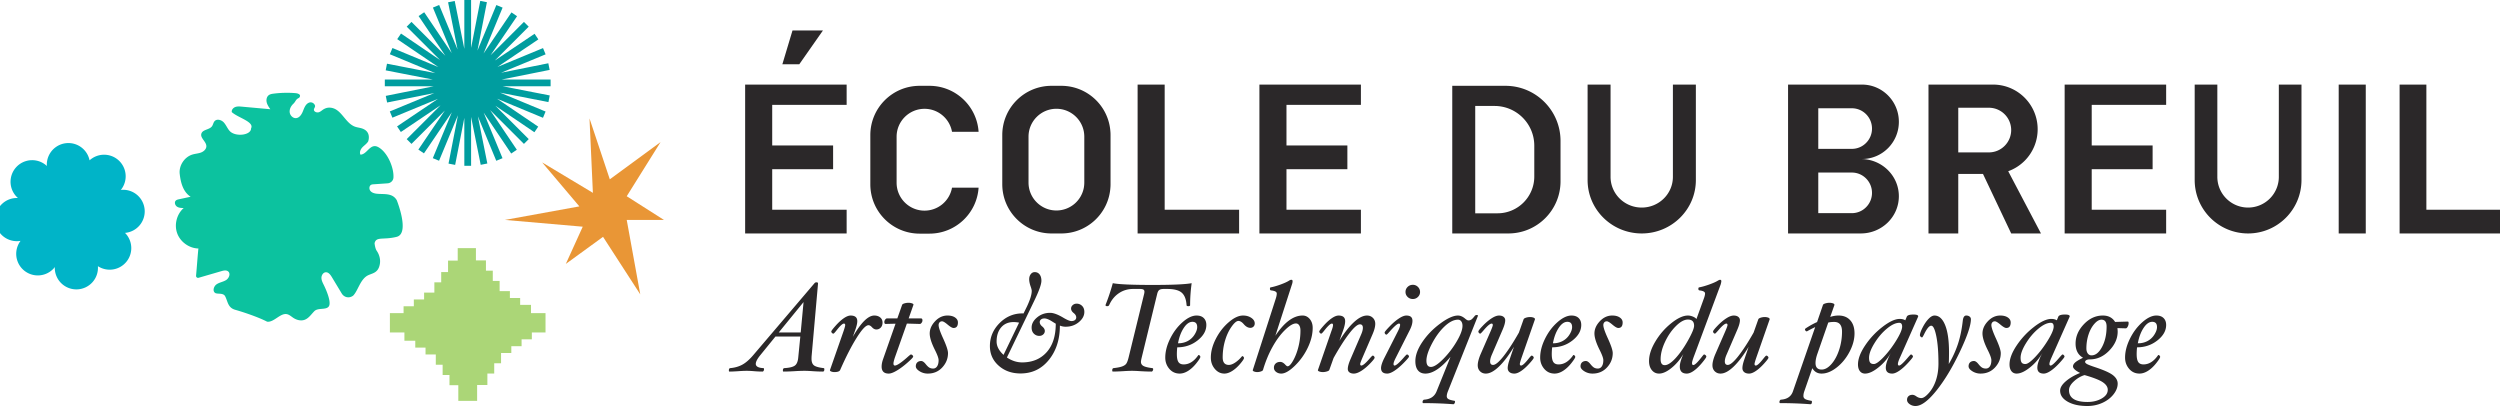 <svg xmlns="http://www.w3.org/2000/svg" width="738.913" height="120"><path d="M220.238 69h30v-7h-22V50h18v-7h-18V31h22v-6h-30v44zm23-60h-9l-3 10h5l7-10zm30.02 23.161c2.272 0 4.34.923 5.835 2.418a8.26 8.26 0 0 1 2.291 4.379h7.854c-.495-7.593-6.815-13.593-14.534-13.593h-2.893c-8.048 0-14.573 6.525-14.573 14.573v14.544c0 8.048 6.525 14.573 14.573 14.573h2.893c7.719 0 14.04-6 14.534-13.593h-7.854a8.26 8.26 0 0 1-8.126 6.796c-4.554 0-8.253-3.699-8.253-8.252V40.414c0-4.554 3.7-8.253 8.253-8.253zm40.425-6.797h-2.89c-8.038 0-14.555 6.516-14.555 14.555v14.526c0 8.039 6.517 14.555 14.556 14.555h2.89c7.708 0 14.021-5.993 14.516-13.576.029-.32.038-.65.038-.98V39.92c0-.33-.01-.66-.038-.98-.495-7.583-6.808-13.575-14.517-13.575zm6.798 28.606c0 .494-.049.98-.126 1.454a8.25 8.25 0 0 1-8.117 6.788c-4.548 0-8.242-3.694-8.242-8.242V40.394c0-4.548 3.694-8.243 8.242-8.243 2.27 0 4.335.922 5.828 2.415a8.25 8.25 0 0 1 2.289 4.373c.077.476.126.96.126 1.455V53.97zM372.238 69h30v-7h-22V50h18v-7h-18V31h22v-6h-30v44zm-28-44h-8v44h30v-7h-22V25zm100.71.364h-15.71V69h16.582c8.514 0 15.418-6.904 15.418-15.418V41.655c0-9-7.292-16.291-16.29-16.291zm8.533 26.812c0 6.002-4.868 10.87-10.87 10.87h-6.585V31.318h5.702c6.497 0 11.753 5.255 11.753 11.743v9.115zm40.97.085c0 5.022-4.122 9.087-9.213 9.087a9.255 9.255 0 0 1-6.516-2.66 9.004 9.004 0 0 1-2.696-6.427V25h-6.788v28.217c0 8.714 7.166 15.783 16 15.783s16-7.069 16-15.783V25h-6.787v27.26zm63.592-8.481a11.008 11.008 0 0 0 3.195-7.78c0-6.08-4.882-11-10.916-11h-21.834v44h21.496c3.107 0 5.915-1.23 7.96-3.22 2.034-1.99 3.294-4.74 3.294-7.78 0-6.08-5.041-11-11.254-11h.338c3.017 0 5.746-1.23 7.72-3.22zM553.299 57c0 1.66-.665 3.16-1.747 4.24a5.878 5.878 0 0 1-4.208 1.76h-9.924V51h9.924c3.285 0 5.955 2.69 5.955 6zm-5.955-13h-9.924V32h9.924c3.285 0 5.955 2.69 5.955 6 0 1.66-.665 3.16-1.747 4.24a5.878 5.878 0 0 1-4.208 1.76zm51.054 3.538a13.186 13.186 0 0 0 3.863-9.338c0-7.294-5.906-13.2-13.2-13.2h-19.067v44h8.8V51.4h7.304l8.34 17.6h8.8l-9.68-18.392a13.152 13.152 0 0 0 4.84-3.07zm-10.56-2.494h-9.044v-13.2h9.044a6.597 6.597 0 0 1 4.664 11.264 6.568 6.568 0 0 1-4.664 1.936zM610.238 69h30v-7h-22V50h18v-7h-18V31h22v-6h-30v44zm63.305-16.74a9.083 9.083 0 0 1-9.087 9.088 9.066 9.066 0 0 1-6.428-2.66 9.066 9.066 0 0 1-2.66-6.427V25h-6.695v28.217c0 8.714 7.069 15.783 15.783 15.783 8.714 0 15.782-7.069 15.782-15.783V25h-6.695v27.26zM717.152 62V25h-7.914v44h29.675v-7h-21.761zm-25.914 7h8V25h-8v44z" fill="#2b2829"/><path fill="#e99636" d="M178.238 70l11 17-4-22h11l-11-7 10-16-15 11-6-18 1 22-15-9 11 13-22 4 23 2-5 11z"/><path fill="#009d9f" d="M162.738 23.5h-14.434l14.152-2.84-.393-1.961-13.946 2.799 13.144-5.435-.764-1.849-13.462 5.567 12.082-8.138L158 9.983l-11.736 7.906L156.27 7.883l-1.415-1.414-9.867 9.867 7.837-11.546-1.655-1.123-8.245 12.147 5.627-13.56-1.847-.766-5.584 13.455 2.79-14.298-1.963-.383-2.71 13.888V0h-2v14.435L134.398.282l-1.96.394 2.798 13.946-5.435-13.145-1.848.764 5.566 13.462-8.138-12.082-1.659 1.117 7.905 11.736L121.621 6.47l-1.414 1.414 9.867 9.867-11.546-7.837-1.123 1.655 12.148 8.245-13.56-5.627-.767 1.848 13.455 5.583-14.298-2.79-.383 1.964L127.89 23.5h-14.15v2h14.434l-14.152 2.84.393 1.961 13.946-2.799-13.145 5.435.764 1.849 13.463-5.567-12.083 8.138 1.118 1.66 11.736-7.906-10.006 10.006 1.414 1.414 9.867-9.867-7.836 11.546 1.655 1.123 8.245-12.147-5.627 13.56 1.847.766 5.583-13.455-2.789 14.298 1.963.383 2.71-13.888V49h2V34.565l2.84 14.153 1.96-.394-2.798-13.946 5.435 13.145 1.848-.764-5.566-13.462 8.138 12.082 1.659-1.117-7.905-11.737 10.005 10.006 1.415-1.414-9.867-9.867 11.545 7.837 1.123-1.655-12.147-8.245 13.56 5.627.767-1.848-13.455-5.583 14.298 2.79.383-1.964-13.889-2.709h14.15z"/><path d="M42.754 61.985a6.385 6.385 0 0 0-6.86-5.873l-.2.048a6.382 6.382 0 0 0-.779-8.898 6.383 6.383 0 0 0-8.443.128 6.383 6.383 0 0 0-12.623 1.701l-.149-.174a6.382 6.382 0 1 0-8.399 9.612 6.382 6.382 0 1 0 .772 12.663 6.38 6.38 0 0 0 9.98 7.943l.16-.258-.022.266a6.382 6.382 0 1 0 12.746-.47 6.382 6.382 0 0 0 8.331-1.193 6.382 6.382 0 0 0-.318-8.644 6.383 6.383 0 0 0 5.804-6.85z" fill="#00b4c8"/><path fill="#abd677" d="M161.238 92.548h-4.292v-2.445h-3.208V88.08h-3.033v-2.022h-3.033v-3.033h-2.022v-3.033h-2.022V76.96h-2.96v-3.62h-5.385v3.693h-2.858v3.383h-2.022v3.033h-2.022v3.033h-3.033v2.022h-3.033v2.022h-3.033v2.022h-4.044v5.724h4.293v2.446h3.208v2.022h3.033v2.022h3.033v3.033h2.022v3.033h2.022v3.033h2.61v4.631h5.56v-4.704h3.033v-3.384h2.022v-3.033h2.021v-3.033h3.033v-2.022h3.033v-2.022h3.033v-2.022h4.044z"/><path d="M110.709 71.9s.142 1.512.637 2.231c.806 1.171 1.176 2.615.908 4.012-.56 2.915-2.648 2.54-4.028 3.562-1.853 1.37-2.482 4.231-3.803 5.64-1.134.906-2.676.63-3.426-.613l-2.917-4.838c-.412-.683-.978-1.454-1.775-1.42-.797.033-1.326.923-1.297 1.72.03.798.445 1.52.793 2.238.561 1.159 2.223 4.882 1.39 6.114a1.193 1.193 0 0 1-.178.208c-.925.856-3.08.193-4.099 1.214-.914.915-1.657 2.105-2.871 2.55-1.1.405-2.361.08-3.339-.565-.606-.401-1.161-.933-1.87-1.091-1.98-.44-3.89 2.516-5.895 2.21l-.053-.028c-2.454-1.265-6.685-2.718-9.34-3.471-.536-.152-1.026-.393-1.428-.794-.854-.853-1.01-2.167-1.582-3.23s-2.298-.549-2.93-.955c-.863-.558-.433-1.989.415-2.567.848-.578 1.937-.703 2.805-1.25s1.4-1.916.604-2.563c-.537-.436-1.325-.265-1.99-.072l-6.738 1.96a.588.588 0 0 1-.753-.619c.246-2.642.426-5.428.688-8.036-2.73-.06-5.333-1.928-6.265-4.496-.932-2.567-.133-5.668 1.923-7.467-.684-.008-1.41-.028-1.978-.408-.568-.38-.852-1.262-.384-1.76.245-.26.616-.347.965-.422l3.446-.742c-2.219-1.428-2.935-4.131-3.23-6.754-.278-2.483 1.427-5.043 3.826-5.742.823-.24 1.7-.282 2.5-.589s1.555-.996 1.552-1.853c-.003-1.381-1.894-2.42-1.47-3.734.4-1.235 2.348-1.1 3.121-2.144.347-.47.404-1.12.802-1.546.693-.742 1.992-.36 2.684.383.692.743 1.05 1.745 1.722 2.506 1.655 1.871 6.387 1.321 6.35-.732 1.037-1.947-3.826-3.115-5.696-4.814-.108-.643.407-1.26 1.016-1.493.609-.234 1.285-.179 1.935-.12l8.45.764c-.446-.631-.902-1.282-1.08-2.034-.18-.752-.017-1.638.595-2.11.405-.311.934-.398 1.44-.462a31.55 31.55 0 0 1 6.183-.172c.492.035 1.01.09 1.408.38s.233.905-.214 1.114c-.861.404-.838 1.022-1.533 1.671-.696.65-1.193 1.585-1.08 2.53.11.945.976 1.812 1.922 1.709.98-.107 1.6-1.09 1.97-2.002.398-.977.758-2.09 1.748-2.54a1.338 1.338 0 0 1 1.528.312c.714.782.065 1.13-.005 1.651-.091.679.85 1.063 1.494.83.355-.128.657-.356.958-.588.588-.454 1.301-.757 2.045-.762 3.605-.023 4.574 4.589 7.715 5.656.674.229 1.397.288 2.069.523 2.83.99 1.75 3.808 1.749 3.809-.417.691-1.13 1.141-1.687 1.726-.557.584-.965 1.474-.586 2.186 1.698-.051 2.566-2.557 4.264-2.522.513.01.989.268 1.414.556 2.54 1.72 4.255 6.067 4.064 8.773-.064.904-.82 1.604-1.725 1.666l-4.138.284c-.248.017-.505.036-.726.15-.622.32-.655 1.277-.211 1.818.444.54 1.179.742 1.874.818 2.141.233 4.607-.303 5.905 1.912 0 0 3.972 9.834-.028 10.834s-6.06-.199-6.53 1.9z" fill="#0cc29f"/><path d="M243.456 108.803c-1.472-.173-2.439-.452-2.902-.836-.463-.383-.694-1.02-.694-1.912 0-.223.006-.465.018-.724l1.903-21.52c0-.249-.152-.372-.456-.372a.763.763 0 0 0-.61.296l-18.17 21.336c-1.091 1.262-2.144 2.17-3.158 2.72-1.015.551-2.195.889-3.54 1.012-.279.025-.418.254-.418.687 0 .223.064.334.19.334.61 0 1.465-.037 2.569-.11a37.545 37.545 0 0 1 2.416-.112c.685 0 1.453.037 2.303.111.887.074 1.705.111 2.454.111.127 0 .235-.07.323-.21s.134-.3.134-.482c0-.22-.064-.329-.19-.329-1.497-.074-2.246-.496-2.246-1.265 0-.558.378-1.329 1.134-2.313l4.685-5.762h7.345l-.606 6.127c-.102 1.226-.438 2.047-1.009 2.46-.57.416-1.597.667-3.082.753-.304.025-.456.254-.456.687 0 .223.063.334.19.334.85 0 1.915-.037 3.196-.11a50.437 50.437 0 0 1 2.979-.112c.682 0 1.515.037 2.501.111 1.116.074 2.106.111 2.968.111.28 0 .419-.235.419-.706 0-.197-.064-.303-.19-.315zm-6.796-10.528h-6.496l7.337-8.992-.841 8.992zm23.501-4.447c-.456-.378-1.04-.567-1.75-.567-1.827 0-3.945 2.105-6.356 6.314l.72-2.006c.405-1.139.609-2.017.609-2.637 0-1.114-.66-1.67-1.979-1.67-.57 0-1.245.268-2.025.807-.78.538-1.588 1.281-2.424 2.228-.837.947-1.255 1.508-1.255 1.68 0 .137.063.276.19.418a.589.589 0 0 0 .457.214c.101 0 .406-.322.913-.965 1.04-1.338 1.763-2.006 2.17-2.006.253 0 .38.149.38.445 0 .249-.165.855-.495 1.82l-3.995 11.439-.02.093c0 .148.137.275.41.38s.573.158.903.158c.964 0 1.535-.21 1.713-.631 1.657-3.789 3.269-6.939 4.837-9.452 1.567-2.513 2.744-3.77 3.531-3.77.318 0 .654.193 1.01.576.419.459.856.687 1.314.687.507 0 .939-.185 1.294-.557.356-.371.533-.866.533-1.485 0-.631-.228-1.135-.685-1.513zm9.057 10.946c-.09 0-.47.303-1.143.91-1.79 1.572-2.983 2.358-3.58 2.358-.28 0-.418-.198-.418-.595 0-.321.127-.878.38-1.67l3.582-10.139 3.843.111c.164 0 .333-.11.504-.334.171-.223.257-.458.257-.705 0-.396-.14-.594-.42-.594h-3.658l1.406-3.993.019-.092c0-.15-.156-.276-.465-.381a3.083 3.083 0 0 0-.997-.158c-.404 0-.807.058-1.205.176-.399.118-.63.27-.693.455l-1.408 3.993h-3.082c-.165 0-.333.114-.504.343-.172.229-.257.461-.257.696 0 .397.127.594.38.594l2.93-.074-3.653 10.399c-.304.854-.456 1.609-.456 2.265 0 1.386.697 2.08 2.093 2.08.596 0 1.392-.294 2.388-.883.995-.587 2.051-1.374 3.168-2.358 1.116-.984 1.674-1.574 1.674-1.773 0-.136-.07-.275-.21-.418a.65.65 0 0 0-.475-.213zm13.062-10.937c-.565-.384-1.31-.576-2.236-.576-1.382 0-2.604.564-3.662 1.69-1.06 1.127-1.59 2.334-1.59 3.621 0 1.2.52 2.835 1.561 4.902.71 1.424 1.066 2.414 1.066 2.97 0 .78-.147 1.39-.438 1.83-.292.44-.692.659-1.199.659-.393 0-.745-.084-1.056-.25-.311-.168-.675-.511-1.094-1.031-.495-.631-.945-.947-1.35-.947-.495 0-.886.139-1.171.417-.285.279-.428.66-.428 1.143 0 .508.368.993 1.104 1.457a4.472 4.472 0 0 0 2.435.696c1.738 0 3.168-.609 4.29-1.828 1.123-1.22 1.684-2.628 1.684-4.225 0-.804-.482-2.259-1.446-4.363-.888-1.932-1.331-3.237-1.331-3.919 0-.32.091-.587.275-.798.184-.21.435-.316.752-.316.33 0 .875.322 1.636.966.787.669 1.37 1.003 1.75 1.003.863 0 1.295-.545 1.295-1.634 0-.594-.283-1.083-.847-1.467zm35.931-4.085c-.444 0-.827.142-1.15.427-.324.285-.486.625-.486 1.02 0 .472.254.911.761 1.32.507.395.761.83.761 1.3a.941.941 0 0 1-.38.779c-.254.198-.597.297-1.028.297-.507 0-1.325-.34-2.454-1.02-1.586-.942-2.873-1.412-3.863-1.412-1.471 0-2.749.449-3.834 1.346-1.084.898-1.626 1.903-1.626 3.017 0 .755.221 1.353.666 1.793.443.439.982.658 1.617.658.444 0 .824-.142 1.142-.426.316-.285.475-.626.475-1.022 0-.47-.247-.91-.742-1.318-.508-.409-.76-.848-.76-1.319a.95.95 0 0 1 .38-.77c.253-.205.59-.306 1.008-.306.596 0 1.395.327 2.398.983.418.26.735.453.95.576 0 3.615-.9 6.425-2.701 8.43-1.801 2.006-4.218 3.009-7.25 3.009-1.534 0-3.031-.483-4.49-1.447l8.068-16.732c1.42-2.934 2.13-4.915 2.13-5.942 0-.792-.177-1.418-.532-1.875-.355-.459-.837-.688-1.446-.688-.47 0-.86.202-1.17.603-.311.403-.466.908-.466 1.514 0 .582.144 1.294.433 2.136.214.594.321 1.033.321 1.318 0 1.052-.468 2.575-1.403 4.568l-1.024 2.08a3.013 3.013 0 0 0-.323-.019c-2.601 0-4.853.956-6.756 2.869s-2.855 4.175-2.855 6.787c0 2.327.863 4.258 2.588 5.793 1.725 1.535 3.881 2.302 6.469 2.302 3.425 0 6.219-1.34 8.381-4.02 2.163-2.68 3.244-6.056 3.244-10.129a4.397 4.397 0 0 0 1.713.335c1.497 0 2.79-.45 3.881-1.347 1.091-.897 1.637-1.903 1.637-3.017 0-.755-.222-1.353-.666-1.792a2.215 2.215 0 0 0-1.618-.659zm-23.65 11.206c0-1.743.45-3.139 1.349-4.19.899-1.05 2.127-1.576 3.684-1.576.506 0 1.044.056 1.615.167l-4.595 9.53c-1.369-1.248-2.053-2.559-2.053-3.93zm54.706-14.455c.847.73 1.327 1.962 1.442 3.694 0 .198.174.298.523.298.35 0 .524-.1.524-.298 0-2.104.152-4.27.456-6.499-1.814.347-5.638.52-11.473.52-6.165 0-10.11-.173-11.835-.52a61.84 61.84 0 0 1-2.15 6.444c-.013.235.145.353.475.353.305 0 .508-.112.61-.335.658-1.485 1.61-2.649 2.852-3.49 1.242-.842 2.649-1.264 4.22-1.264h1.978c.507 0 .862.063 1.065.186.203.124.304.335.304.632 0 .161-.026.359-.076.594l-4.605 18.847c-.242.978-.502 1.625-.78 1.94-.28.316-.705.567-1.275.753s-1.358.334-2.36.445c-.279.025-.419.254-.419.687 0 .223.064.334.19.334.762 0 1.751-.037 2.97-.11a41.935 41.935 0 0 1 2.66-.112c.633 0 1.488.037 2.563.111 1.281.074 2.365.111 3.254.111.1 0 .203-.074.304-.222a.836.836 0 0 0 .152-.484c0-.185-.083-.29-.247-.315-1.243-.149-2.116-.36-2.616-.631-.501-.272-.751-.687-.751-1.244 0-.198.075-.62.227-1.263l4.587-18.847c.14-.545.344-.916.611-1.114.268-.198.713-.298 1.337-.298h1.032c1.987 0 3.403.366 4.25 1.097zm4.695 14.12c1.726-1.355 2.588-2.88 2.588-4.577 0-.854-.254-1.531-.76-2.033s-1.218-.752-2.13-.752c-1.27 0-2.65.657-4.14 1.969-1.49 1.312-2.714 2.94-3.672 4.883-.958 1.944-1.436 3.806-1.436 5.59 0 1.274.4 2.379 1.198 3.314.8.934 1.82 1.401 3.063 1.401.812 0 1.646-.269 2.502-.807.856-.539 1.671-1.297 2.445-2.275.773-.977 1.161-1.597 1.161-1.857 0-.111-.058-.232-.17-.361-.115-.131-.223-.196-.325-.196l-.114.056c-1.256 1.82-2.695 2.73-4.318 2.73-.724 0-1.242-.235-1.552-.706-.31-.47-.465-1.25-.465-2.34 0-.594.037-1.262.114-2.005 2.283 0 4.287-.678 6.011-2.034zm-4.09-3.685c.8-1.214 1.656-1.82 2.568-1.82.94 0 1.41.52 1.41 1.56 0 .668-.265 1.414-.791 2.237a5.359 5.359 0 0 1-2.035 1.894c-.831.44-1.78.66-2.846.66.33-1.807.895-3.318 1.694-4.531zm20.987-1.337c0-.644-.34-1.195-1.018-1.653-.679-.458-1.494-.687-2.445-.687-1.282 0-2.692.662-4.234 1.987-1.54 1.325-2.806 2.953-3.796 4.884-.989 1.93-1.484 3.787-1.484 5.57 0 1.288.39 2.395 1.17 3.324.78.928 1.722 1.392 2.826 1.392.723 0 1.494-.257 2.312-.77.818-.514 1.604-1.216 2.36-2.108.754-.89 1.131-1.466 1.131-1.726a.57.57 0 0 0-.161-.371c-.109-.125-.213-.186-.315-.186l-.113.037a8.937 8.937 0 0 1-1.97 1.838c-.716.483-1.354.724-1.912.724-1.218 0-1.826-.742-1.826-2.228 0-1.709.23-3.355.694-4.94.463-1.584 1.1-2.951 1.912-4.103.812-1.151 1.49-1.727 2.036-1.727.507 0 1.034.316 1.58.947.62.73 1.274 1.096 1.96 1.096.366 0 .674-.121.922-.363.247-.24.37-.553.37-.937zm14.156-2.34c-2.727 0-5.416 1.993-8.066 5.98l4.903-15.171c.126-.347.19-.67.19-.966 0-.272-.127-.408-.38-.408-.178 0-.394.08-.646.24-.559.36-1.395.744-2.51 1.153-1.116.408-2.08.686-2.89.835-.18 0-.268.148-.268.446 0 .285.115.44.343.464 1.116.124 1.675.427 1.675.91 0 .445-.115 1.002-.343 1.67l-6.735 20.928-.02.093c0 .148.14.275.42.38.279.105.578.158.895.158.369 0 .734-.062 1.096-.186.362-.124.568-.272.62-.445.722-2.452 1.647-4.698 2.776-6.74 1.129-2.043 2.359-3.72 3.69-5.033 1.33-1.312 2.421-1.968 3.27-1.968.407 0 .73.189.97.566.242.378.363.882.363 1.514 0 1.61-.197 3.203-.59 4.781-.394 1.578-.914 2.94-1.56 4.085-.648 1.146-1.2 1.718-1.656 1.718-.152 0-.374-.155-.666-.464-.507-.558-1.008-.836-1.503-.836-.558 0-1.009.157-1.35.474-.343.315-.515.726-.515 1.234s.215.926.647 1.254c.431.327.939.491 1.522.491 1.078 0 2.404-.758 3.977-2.274a18.503 18.503 0 0 0 3.834-5.33c.983-2.035 1.475-4.007 1.475-5.913 0-1.053-.29-1.922-.866-2.61-.578-.686-1.278-1.03-2.102-1.03zm20.662 5.534c.533-1.226.8-2.253.8-3.083 0-.717-.235-1.306-.703-1.764-.47-.458-1.045-.687-1.729-.687-1.165 0-2.453.653-3.866 1.96s-2.846 3.14-4.301 5.505l1.132-3.157c.38-1.077.571-1.956.571-2.637 0-1.114-.647-1.67-1.943-1.67-.571 0-1.248.268-2.029.807-.781.538-1.59 1.281-2.429 2.228-.838.947-1.257 1.508-1.257 1.68 0 .137.06.276.181.418.12.143.263.214.428.214.114 0 .437-.34.97-1.021 1.028-1.3 1.744-1.95 2.15-1.95.228 0 .343.149.343.445 0 .36-.165.966-.495 1.82l-3.958 11.439-.019.093c0 .148.153.275.458.38a3.08 3.08 0 0 0 1.01.158c.393 0 .793-.062 1.2-.186.407-.124.641-.272.705-.445l1.262-3.528c1.71-3.046 3.257-5.466 4.643-7.26 1.387-1.795 2.435-2.693 3.144-2.693.583 0 .874.347.874 1.04 0 .532-.178 1.2-.533 2.005l-3.086 7.168c-.558 1.275-.837 2.265-.837 2.97 0 .434.161.77.484 1.012.325.242.76.362 1.306.362.61 0 1.339-.266 2.19-.798s1.72-1.26 2.61-2.181c.888-.923 1.333-1.489 1.333-1.7a.656.656 0 0 0-.171-.427.511.511 0 0 0-.4-.204c-.101 0-.412.303-.932.91-1.154 1.35-1.96 2.024-2.416 2.024-.228 0-.343-.149-.343-.446 0-.198.216-.804.647-1.82l3.006-6.981zm14.042-12.497c0-.582-.21-1.08-.628-1.495a2.061 2.061 0 0 0-1.503-.622c-.608 0-1.123.208-1.541.622a2.03 2.03 0 0 0-.628 1.495c0 .57.21 1.058.628 1.467.418.409.933.613 1.541.613.584 0 1.085-.204 1.503-.613.419-.409.628-.898.628-1.467zm-4.033 6.963c-.597 0-1.332.288-2.208.863-.875.576-1.798 1.365-2.768 2.368-.97 1.003-1.456 1.597-1.456 1.783 0 .16.054.306.162.436.107.13.244.195.41.195.075 0 .392-.316.95-.947 1.37-1.547 2.271-2.32 2.702-2.32.228 0 .343.123.343.37 0 .421-.216 1.053-.647 1.894l-4.148 8.17c-.558 1.177-.837 2.08-.837 2.712 0 1.089.609 1.633 1.826 1.633.584 0 1.31-.287 2.179-.863.869-.576 1.795-1.368 2.778-2.377.983-1.009 1.475-1.6 1.475-1.773 0-.136-.06-.275-.18-.418a.547.547 0 0 0-.429-.213c-.102 0-.457.352-1.066 1.058-1.306 1.473-2.169 2.21-2.588 2.21-.203 0-.304-.149-.304-.446 0-.371.216-.978.647-1.82l4.148-8.207c.533-1.064.799-1.98.799-2.748 0-1.04-.596-1.56-1.788-1.56zm14.175 25.198c-.926-.161-1.532-.341-1.817-.54a.925.925 0 0 1-.429-.798c0-.397.101-.855.304-1.375l8.887-22.336.038-.074c0-.149-.128-.224-.381-.224a.692.692 0 0 0-.57.26c-.433.558-.775.92-1.029 1.087-.253.167-.539.25-.856.25-.228 0-.546-.173-.951-.52-.723-.618-1.433-.928-2.131-.928-1.357 0-3.105.79-5.242 2.368-2.138 1.578-3.898 3.391-5.28 5.44s-2.074 3.94-2.074 5.673c0 1.188.257 2.098.77 2.73.514.63 1.246.946 2.197.946 2.18 0 4.653-1.645 7.416-4.939l-4.141 10.265c-.621 1.463-1.827 2.256-3.615 2.38-.127 0-.241.07-.343.21a.744.744 0 0 0-.152.447c0 .243.05.365.152.365 3.108 0 6.088.111 8.942.334.114 0 .225-.08.333-.237a.862.862 0 0 0 .162-.492c0-.195-.064-.292-.19-.292zm-3.357-12.283c-1.516 1.517-2.706 2.274-3.569 2.274-.888 0-1.332-.618-1.332-1.856 0-1.276.545-2.953 1.637-5.033 1.091-2.08 2.338-3.778 3.74-5.097 1.402-1.318 2.72-1.977 3.95-1.977.407 0 .73.167.97.501.243.335.363.774.363 1.318 0 1.152-.58 2.706-1.742 4.661a26.327 26.327 0 0 1-4.017 5.209zm27.178-11.8c.012-.223-.134-.391-.441-.502a2.895 2.895 0 0 0-.998-.167c-.422 0-.83.065-1.227.195-.397.13-.627.288-.69.473l-1.394 3.937c-1.67 2.934-3.182 5.258-4.536 6.972-1.354 1.715-2.385 2.572-3.094 2.572-.582 0-.873-.346-.873-1.04 0-.557.178-1.237.533-2.042l3.09-7.168c.558-1.262.837-2.24.837-2.933 0-.434-.165-.777-.495-1.031-.33-.254-.774-.38-1.334-.38-.61 0-1.338.272-2.184.816-.845.545-1.71 1.275-2.594 2.191-.883.916-1.325 1.486-1.325 1.708 0 .149.057.292.172.428a.507.507 0 0 0 .399.204c.089 0 .393-.303.913-.91 1.155-1.374 1.966-2.06 2.436-2.06.228 0 .343.148.343.444 0 .212-.217.818-.648 1.82l-3.044 6.982c-.508 1.263-.761 2.29-.761 3.082 0 .73.227 1.322.683 1.774.456.452 1.025.677 1.708.677 1.151 0 2.444-.69 3.88-2.07s2.913-3.326 4.43-5.84l-1.236 3.603c-.406 1.15-.609 2.042-.609 2.674 0 .508.175.907.524 1.197.349.291.835.436 1.457.436.572 0 1.248-.266 2.03-.798.781-.532 1.59-1.265 2.429-2.2.838-.934 1.257-1.495 1.257-1.68 0-.15-.066-.292-.2-.428a.613.613 0 0 0-.446-.204c-.102 0-.407.322-.914.966-1.04 1.312-1.763 1.968-2.168 1.968-.255 0-.381-.149-.381-.446 0-.247.164-.854.494-1.82l3.977-11.4zm11.417 10.546l-.115.056c-1.256 1.82-2.696 2.73-4.319 2.73-.723 0-1.24-.235-1.55-.706-.312-.47-.467-1.25-.467-2.34 0-.594.038-1.262.115-2.005 2.283 0 4.286-.678 6.011-2.034 1.726-1.355 2.588-2.88 2.588-4.577 0-.854-.254-1.531-.76-2.033-.508-.5-1.218-.752-2.131-.752-1.27 0-2.649.657-4.139 1.969-1.49 1.312-2.715 2.94-3.672 4.883-.958 1.944-1.437 3.806-1.437 5.59 0 1.274.4 2.379 1.199 3.314.799.934 1.82 1.401 3.064 1.401.811 0 1.645-.269 2.501-.807.857-.539 1.671-1.297 2.446-2.275.773-.977 1.16-1.597 1.16-1.857 0-.111-.057-.232-.171-.361-.115-.131-.222-.196-.323-.196zm-4.415-7.984c.8-1.214 1.656-1.82 2.568-1.82.94 0 1.409.52 1.409 1.56 0 .668-.264 1.414-.79 2.237a5.36 5.36 0 0 1-2.036 1.894c-.83.44-1.779.66-2.844.66.33-1.807.894-3.318 1.693-4.531zm18.066-3.1c-.565-.385-1.31-.577-2.236-.577-1.383 0-2.604.564-3.663 1.69-1.059 1.127-1.589 2.334-1.589 3.621 0 1.2.52 2.835 1.56 4.902.71 1.424 1.066 2.414 1.066 2.97 0 .78-.146 1.39-.438 1.83-.292.44-.69.659-1.198.659-.394 0-.745-.084-1.056-.25-.311-.168-.675-.511-1.094-1.031-.495-.631-.945-.947-1.351-.947-.495 0-.885.139-1.17.417-.285.279-.428.66-.428 1.143 0 .508.368.993 1.103 1.457a4.473 4.473 0 0 0 2.435.696c1.738 0 3.169-.609 4.291-1.828s1.684-2.628 1.684-4.225c0-.804-.482-2.259-1.446-4.363-.888-1.932-1.332-3.237-1.332-3.919 0-.32.092-.587.276-.798.183-.21.435-.316.751-.316.33 0 .876.322 1.637.966.786.669 1.37 1.003 1.75 1.003.863 0 1.294-.545 1.294-1.634 0-.594-.282-1.083-.846-1.467zm24.895 10.936c-.063 0-.317.285-.76.854-1.168 1.51-1.967 2.265-2.398 2.265-.254 0-.38-.198-.38-.594 0-.346.228-1.114.684-2.303l7.783-20.926c.126-.458.19-.78.19-.966 0-.272-.127-.408-.38-.408-.14 0-.356.086-.647.26-.583.359-1.438.74-2.566 1.141-1.127.403-2.09.678-2.89.827-.203 0-.304.148-.304.446 0 .285.114.44.342.464 1.09.124 1.636.427 1.636.91 0 .396-.14.953-.418 1.67l-2.128 5.887c-.229-.297-.594-.544-1.095-.742-.502-.198-.974-.298-1.418-.298-1.397 0-3.037.755-4.922 2.265-1.885 1.511-3.452 3.312-4.702 5.404s-1.875 4.017-1.875 5.775c0 1.114.275 2.012.827 2.692.552.681 1.266 1.021 2.14 1.021 1.079 0 2.3-.55 3.663-1.652 1.364-1.102 2.54-2.482 3.53-4.141-.71 1.585-1.065 2.822-1.065 3.714 0 1.386.684 2.08 2.054 2.08.621 0 1.326-.282 2.112-.845.787-.564 1.595-1.346 2.426-2.35.831-1.002 1.247-1.608 1.247-1.82 0-.135-.074-.274-.22-.417-.145-.142-.3-.213-.466-.213zm-8.418 1.104c-1.262 1.368-2.325 2.052-3.187 2.052-.813 0-1.219-.581-1.219-1.745 0-1.572.434-3.283 1.304-5.134.869-1.85 1.947-3.414 3.235-4.689 1.288-1.274 2.465-1.913 3.53-1.913 1.218 0 1.828.607 1.828 1.82 0 .768-.6 2.219-1.799 4.354-1.2 2.136-2.43 3.888-3.692 5.255zm27.826-11.503c.012-.222-.135-.39-.442-.5a2.894 2.894 0 0 0-.997-.168c-.422 0-.831.065-1.228.195-.396.13-.626.288-.69.473l-1.393 3.937c-1.67 2.934-3.183 5.258-4.537 6.972-1.353 1.715-2.385 2.572-3.093 2.572-.582 0-.874-.346-.874-1.04 0-.557.178-1.237.534-2.042l3.089-7.168c.558-1.262.838-2.24.838-2.933 0-.434-.165-.777-.495-1.031-.33-.254-.775-.38-1.335-.38-.61 0-1.337.272-2.183.816-.846.545-1.71 1.275-2.594 2.191-.883.916-1.325 1.486-1.325 1.708 0 .149.057.292.171.428a.508.508 0 0 0 .4.204c.088 0 .393-.303.913-.91 1.154-1.374 1.966-2.06 2.436-2.06.228 0 .342.148.342.444 0 .212-.216.818-.647 1.82l-3.045 6.982c-.507 1.263-.76 2.29-.76 3.082 0 .73.227 1.322.682 1.774.456.452 1.025.677 1.708.677 1.152 0 2.445-.69 3.88-2.07 1.436-1.38 2.913-3.326 4.431-5.84l-1.236 3.603c-.406 1.15-.609 2.042-.609 2.674 0 .508.175.907.524 1.197.349.291.835.436 1.457.436.571 0 1.247-.266 2.029-.798.782-.532 1.591-1.265 2.43-2.2.838-.934 1.257-1.495 1.257-1.68 0-.15-.066-.292-.2-.428a.614.614 0 0 0-.447-.204c-.102 0-.406.322-.913.966-1.04 1.312-1.763 1.968-2.169 1.968-.254 0-.38-.149-.38-.446 0-.247.164-.854.494-1.82l3.977-11.4zm20.366-1.114c-.812 0-1.635.137-2.47.409l1.253-3.547c0-.21-.156-.368-.468-.473a3.172 3.172 0 0 0-1.02-.158c-.394 0-.795.062-1.202.185-.407.124-.642.273-.706.446l-1.742 5.069c-.761.334-1.548.743-2.359 1.226-.266.16-.536.328-.808.501s-.409.31-.409.408c0 .15.054.288.16.418.108.13.224.195.35.195l.094-.018a33.03 33.03 0 0 1 2.415-1.245l-6.605 19.069c-.533 1.461-1.7 2.254-3.502 2.378-.1 0-.202.07-.304.21a.744.744 0 0 0-.152.447c0 .243.063.365.19.365 3.11 0 6.093.111 8.95.334.304 0 .457-.243.457-.729 0-.195-.063-.292-.19-.292-.952-.161-1.577-.348-1.875-.558a.996.996 0 0 1-.447-.856c0-.422.076-.856.229-1.303l2.402-6.92c.62 1.064 1.533 1.596 2.737 1.596 1.445 0 2.934-.6 4.467-1.8 1.533-1.201 2.795-2.74 3.783-4.615s1.482-3.698 1.482-5.469c0-1.645-.42-2.936-1.263-3.87-.843-.936-1.992-1.403-3.447-1.403zm.164 10.148c-.57 1.727-1.33 3.129-2.281 4.206-.95 1.077-1.907 1.615-2.87 1.615-1.217 0-1.825-.643-1.825-1.93 0-.781.19-1.71.57-2.786l3.19-9.173c.47-.124 1.053-.186 1.75-.186 1.547 0 2.321.954 2.321 2.86 0 1.87-.285 3.667-.855 5.394zm21.823 1.996c0-.136-.063-.275-.19-.418-.127-.142-.267-.213-.419-.213-.076 0-.406.34-.99 1.021-1.28 1.498-2.105 2.247-2.473 2.247-.254 0-.38-.149-.38-.446 0-.371.19-.978.57-1.82l5.404-12.18.02-.112c0-.346-.464-.52-1.39-.52-1.129 0-1.788.21-1.978.632l-.444 1.077c-.42-.273-.965-.41-1.637-.41-1.372 0-3.074.787-5.105 2.36a23.144 23.144 0 0 0-5.142 5.505c-1.397 2.098-2.095 3.958-2.095 5.58 0 .842.187 1.503.561 1.986.374.483.885.724 1.532.724 1.142 0 2.482-.625 4.024-1.875a14.85 14.85 0 0 0 3.7-4.4c-1.065 1.93-1.597 3.44-1.597 4.53 0 1.164.634 1.745 1.902 1.745.571 0 1.272-.284 2.103-.853.83-.57 1.71-1.362 2.635-2.377.926-1.015 1.389-1.61 1.389-1.783zm-8.572.028c-1.351 1.442-2.35 2.163-2.996 2.163-.508 0-.87-.142-1.085-.427-.216-.285-.323-.761-.323-1.43 0-1.126.523-2.544 1.57-4.252 1.046-1.708 2.266-3.147 3.661-4.317 1.396-1.17 2.633-1.755 3.71-1.755.559 0 .837.372.837 1.115 0 .829-.558 2.16-1.674 3.992-1.116 1.832-2.35 3.47-3.7 4.911zm25.306-11.866c-.26-.204-.587-.306-.98-.306-.571 0-.913.508-1.028 1.523-.292 2.6-.773 4.908-1.446 6.926a30.343 30.343 0 0 1-2.702 5.886c.05-.841.077-2.006.077-3.491 0-3.466-.384-6.14-1.151-8.022-.768-1.881-1.818-2.822-3.15-2.822-.532 0-1.113.325-1.74.975-.628.65-1.212 1.498-1.751 2.544-.54 1.046-.809 1.817-.809 2.311 0 .124.067.26.2.41.133.147.282.222.447.222.089 0 .292-.322.61-.965.81-1.66 1.509-2.489 2.092-2.489s1.085 1.047 1.503 3.139c.42 2.092.628 4.772.628 8.04 0 1.794-.245 3.435-.732 4.92-.49 1.485-1.183 2.739-2.084 3.76-.9 1.021-1.649 1.532-2.245 1.532-.507 0-1.015-.18-1.522-.538-.406-.285-.774-.427-1.104-.427-.482 0-.868.132-1.16.4-.292.265-.438.627-.438 1.085 0 .483.254.907.76 1.272a2.923 2.923 0 0 0 1.752.548c1.674 0 3.719-1.504 6.136-4.512 2.416-3.008 4.725-6.82 6.926-11.438s3.301-7.855 3.301-9.712c0-.31-.13-.566-.39-.77zm7.468 1.402c.33 0 .875.322 1.637.966.786.669 1.37 1.003 1.75 1.003.863 0 1.294-.545 1.294-1.634 0-.594-.283-1.083-.847-1.467-.564-.384-1.31-.576-2.235-.576-1.383 0-2.604.564-3.663 1.69-1.06 1.127-1.59 2.334-1.59 3.621 0 1.2.521 2.835 1.561 4.902.71 1.424 1.066 2.414 1.066 2.97 0 .78-.146 1.39-.438 1.83-.292.44-.691.659-1.199.659-.393 0-.744-.084-1.055-.25-.312-.168-.676-.511-1.094-1.031-.495-.631-.946-.947-1.351-.947-.495 0-.885.139-1.17.417-.286.279-.428.66-.428 1.143 0 .508.367.993 1.103 1.457a4.473 4.473 0 0 0 2.435.696c1.738 0 3.169-.609 4.29-1.828s1.685-2.628 1.685-4.225c0-.804-.482-2.259-1.446-4.363-.889-1.932-1.332-3.237-1.332-3.919 0-.32.092-.587.276-.798.183-.21.434-.316.751-.316zm20.397 10.018c-.127-.142-.266-.213-.419-.213-.075 0-.406.34-.989 1.021-1.281 1.498-2.105 2.247-2.473 2.247-.255 0-.381-.149-.381-.446 0-.371.19-.978.57-1.82l5.404-12.18.02-.112c0-.346-.464-.52-1.39-.52-1.129 0-1.788.21-1.978.632l-.444 1.077c-.42-.273-.964-.41-1.637-.41-1.371 0-3.074.787-5.105 2.36a23.149 23.149 0 0 0-5.142 5.505c-1.397 2.098-2.095 3.958-2.095 5.58 0 .842.188 1.503.561 1.986.374.483.886.724 1.532.724 1.142 0 2.483-.625 4.024-1.875a14.85 14.85 0 0 0 3.7-4.4c-1.064 1.93-1.597 3.44-1.597 4.53 0 1.164.634 1.745 1.902 1.745.571 0 1.272-.284 2.103-.853s1.71-1.362 2.636-2.377c.925-1.015 1.388-1.61 1.388-1.783 0-.136-.063-.275-.19-.418zm-8.382.446c-1.351 1.442-2.35 2.163-2.996 2.163-.507 0-.87-.142-1.085-.427-.216-.285-.323-.761-.323-1.43 0-1.126.523-2.544 1.57-4.252 1.046-1.708 2.266-3.147 3.662-4.317 1.395-1.17 2.632-1.755 3.71-1.755.558 0 .837.372.837 1.115 0 .829-.559 2.16-1.674 3.992-1.117 1.832-2.35 3.47-3.7 4.911zm15.041 1.002c.254-.142.596-.213 1.027-.213 2.131 0 4.034-.86 5.708-2.581 1.675-1.72 2.512-3.596 2.512-5.626 0-.248-.025-.595-.076-1.04l2.474.074c.19 0 .376-.164.56-.492.184-.328.276-.677.276-1.049 0-.31-.082-.464-.247-.464l-3.748.111c-.787-1.263-1.991-1.894-3.615-1.894-2.119 0-3.993.86-5.623 2.58-1.63 1.722-2.444 3.622-2.444 5.702 0 1.968.735 3.367 2.206 4.196-1.167.57-1.953 1.043-2.359 1.421-.406.377-.609.758-.609 1.142 0 .581.698 1.226 2.093 1.93-1.725.694-3.139 1.52-4.243 2.48-1.104.959-1.655 1.878-1.655 2.758 0 1.324.746 2.41 2.236 3.258 1.49.848 3.434 1.272 5.831 1.272 1.56 0 3.022-.306 4.386-.919 1.363-.613 2.464-1.446 3.302-2.497.836-1.053 1.255-2.118 1.255-3.195 0-.916-.45-1.735-1.35-2.46-.901-.724-2.64-1.513-5.215-2.368-1.306-.433-2.143-.754-2.51-.965-.369-.21-.552-.42-.552-.631s.126-.387.38-.53zm.628-7.538c.419-1.282.992-2.337 1.722-3.166s1.43-1.244 2.102-1.244c1.015 0 1.522.68 1.522 2.043 0 2.314-.444 4.31-1.332 5.988-.888 1.677-1.928 2.515-3.12 2.515-.47 0-.84-.188-1.113-.565-.273-.378-.409-.87-.409-1.477 0-1.448.21-2.813.628-4.094zm4.214 14.074c.983.663 1.475 1.41 1.475 2.238 0 1.028-.597 1.885-1.789 2.572s-2.587 1.03-4.186 1.03c-3.653 0-5.48-1.163-5.48-3.49 0-.855.492-1.73 1.476-2.628.982-.897 2.026-1.507 3.13-1.829 2.6.743 4.391 1.445 5.374 2.107zm16.468-8.049l-.114.056c-1.256 1.82-2.696 2.73-4.319 2.73-.723 0-1.24-.235-1.551-.706-.31-.47-.466-1.25-.466-2.34 0-.594.038-1.262.114-2.005 2.283 0 4.287-.678 6.012-2.034 1.725-1.355 2.588-2.88 2.588-4.577 0-.854-.254-1.531-.76-2.033-.508-.5-1.218-.752-2.132-.752-1.268 0-2.648.657-4.138 1.969-1.49 1.312-2.715 2.94-3.672 4.883-.958 1.944-1.437 3.806-1.437 5.59 0 1.274.4 2.379 1.199 3.314.799.934 1.82 1.401 3.063 1.401.812 0 1.646-.269 2.502-.807.856-.539 1.671-1.297 2.445-2.275.773-.977 1.16-1.597 1.16-1.857 0-.111-.057-.232-.17-.361-.115-.131-.222-.196-.324-.196zm-4.414-7.984c.8-1.214 1.656-1.82 2.568-1.82.939 0 1.409.52 1.409 1.56 0 .668-.264 1.414-.79 2.237a5.36 5.36 0 0 1-2.036 1.894c-.831.44-1.779.66-2.844.66.33-1.807.894-3.318 1.693-4.531z" fill="#2b2829"/></svg>